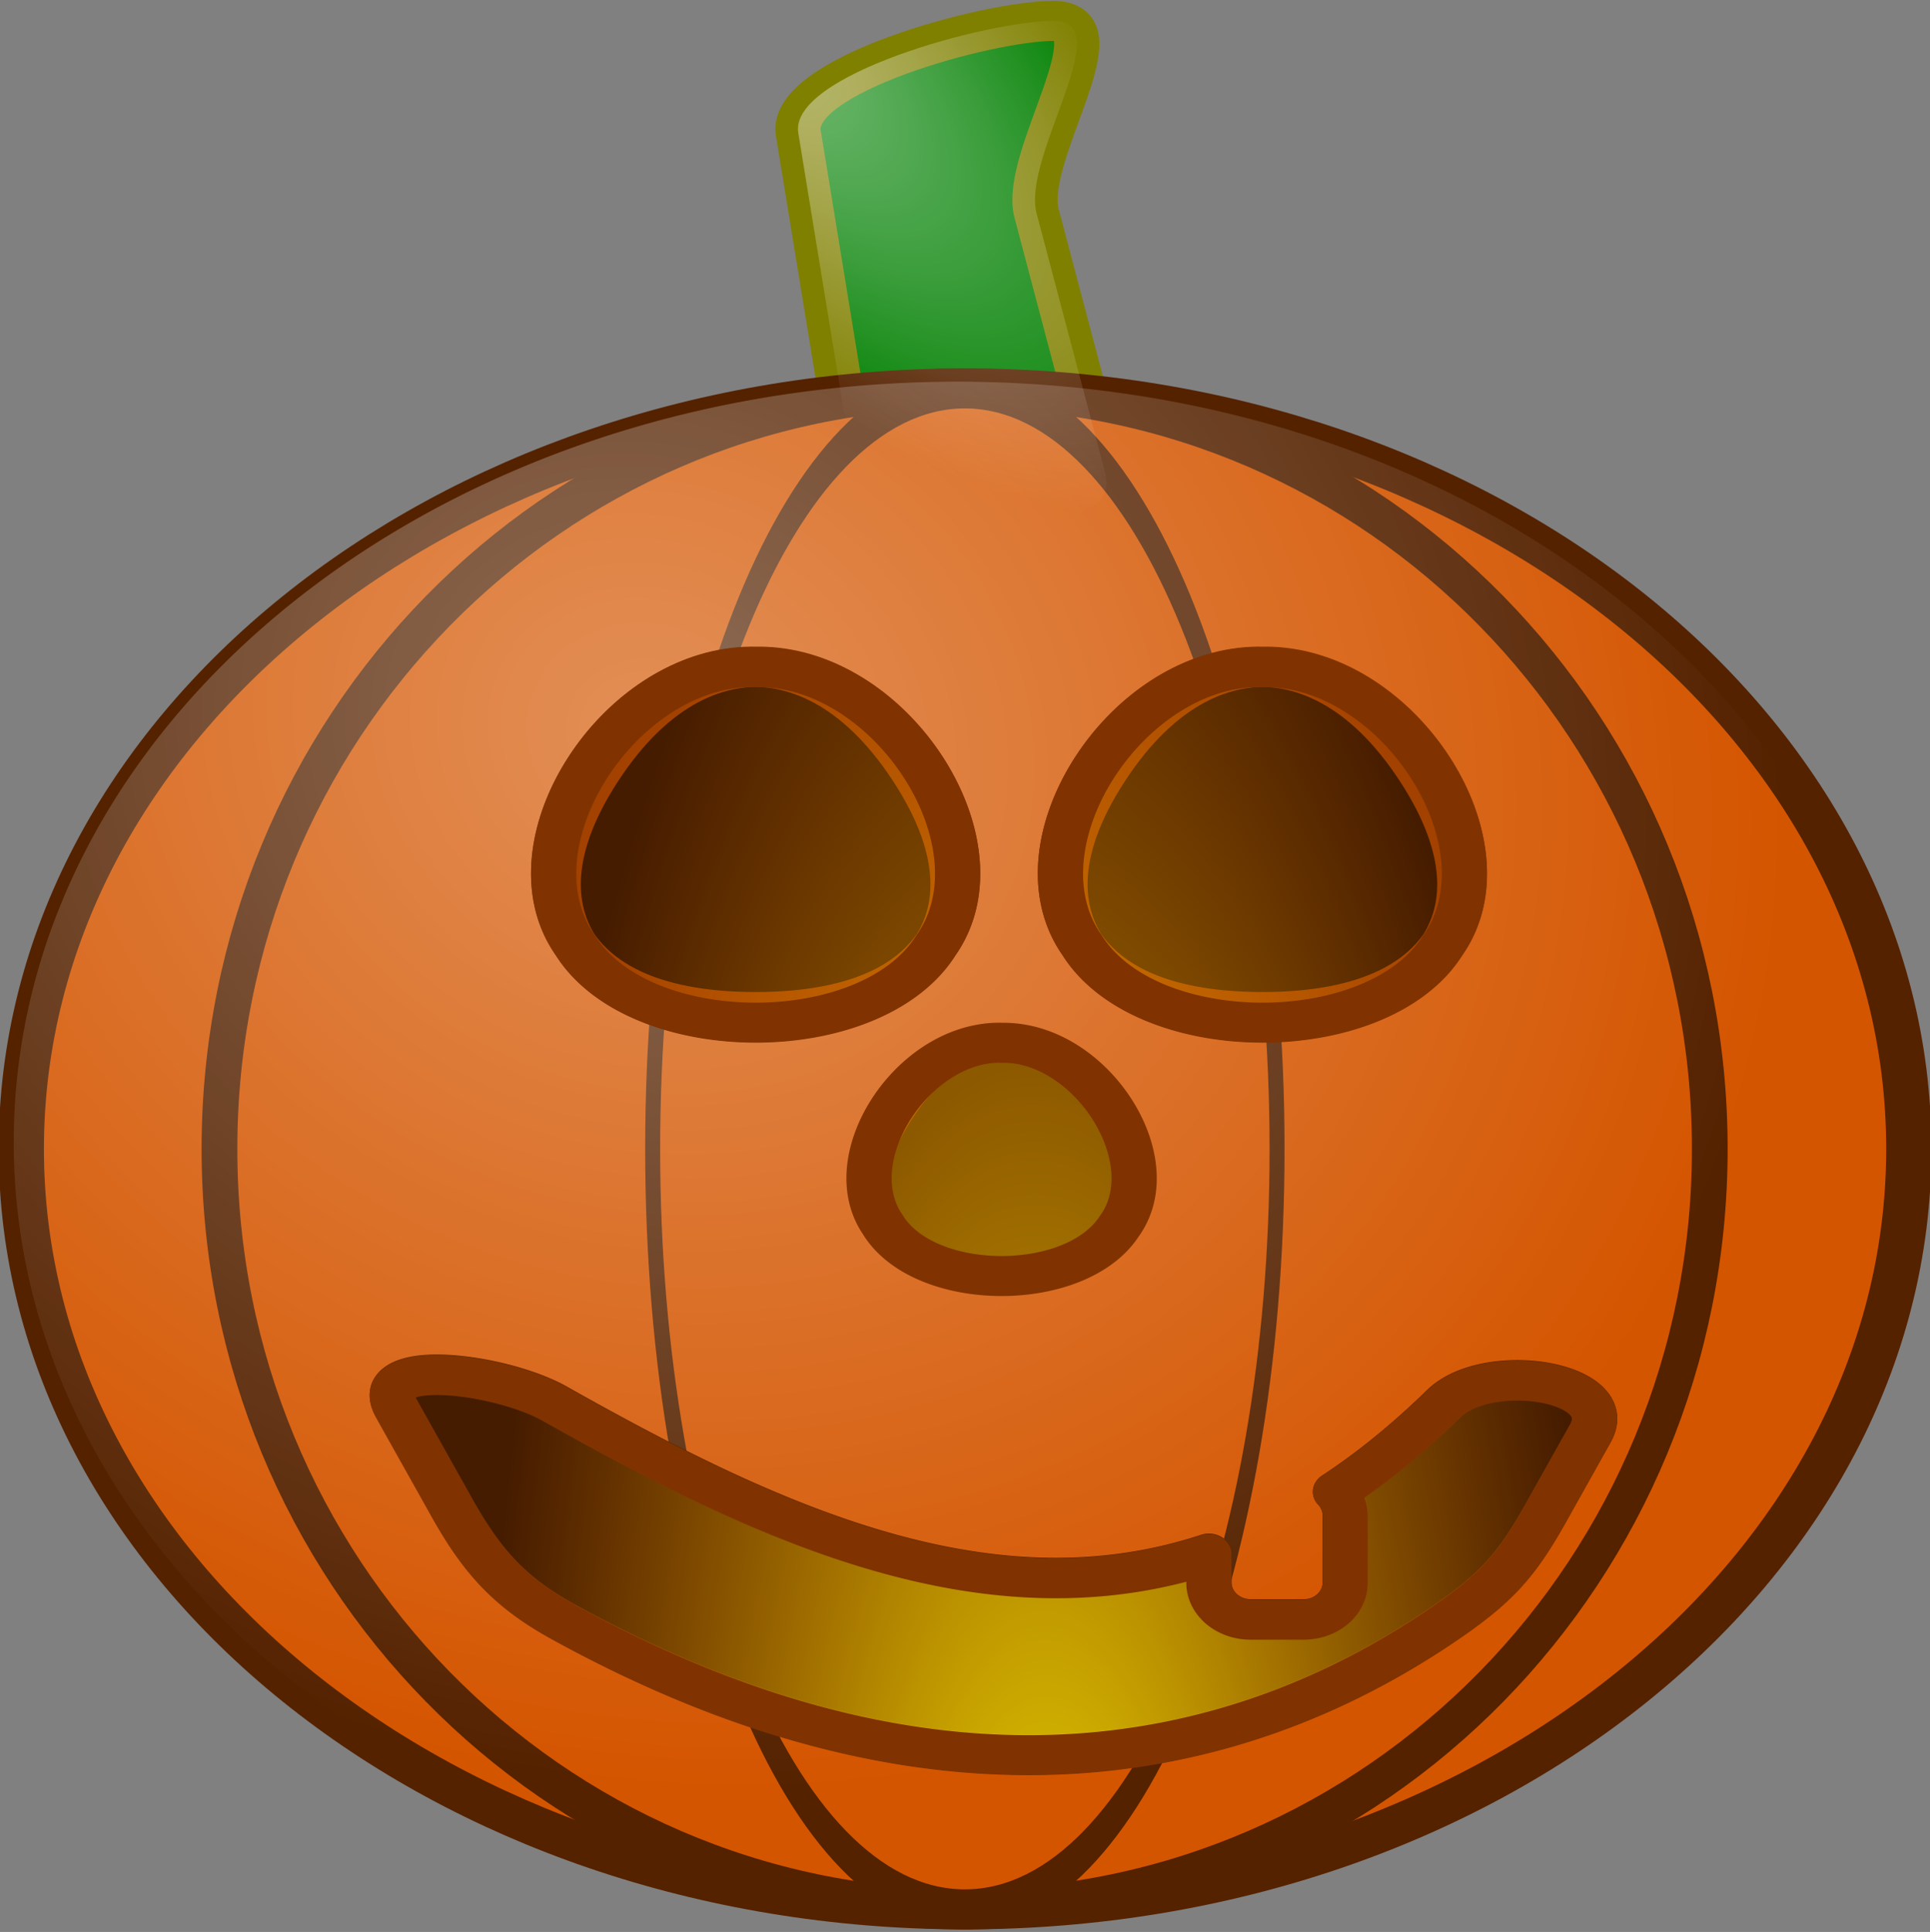 <svg xmlns="http://www.w3.org/2000/svg" viewBox="0 0 449.99 450.34"><rect x="0" y="0" width="449.99" height="450.34" fill="#808080" stroke="none"/><defs><radialGradient id="c" cx="234.23" gradientUnits="userSpaceOnUse" cy="519.7" r="137.87" gradientTransform="matrix(-.072 -3.494 .937 -.019 -236.05 1353.8)"><stop offset="0" stop-color="#ff0"/><stop offset="1" stop-color="#f60" stop-opacity=".27"/></radialGradient><radialGradient id="b" cx="378.33" gradientUnits="userSpaceOnUse" cy="222.61" r="34.077" gradientTransform="matrix(3.388 3.879 -1.37 1.197 -598.34 -1545.8)"><stop offset="0" stop-color="#fff"/><stop offset="1" stop-color="#fff" stop-opacity="0"/></radialGradient><radialGradient id="a" cx="371.63" gradientUnits="userSpaceOnUse" cy="372.1" r="208.58" gradientTransform="matrix(.639 1.12 -1.017 .58 512.72 -250.07)"><stop offset="0" stop-color="#fff"/><stop offset="1" stop-color="#fff" stop-opacity="0"/></radialGradient></defs><path d="M460.91 202.99c14.587 0-7.108 33.877-3.785 48.08l15.058 64.371c3.322 14.203-16.762 11.272-31.35 11.272s-24.24-11.893-26.33-26.33l-10.037-69.391c-2.089-14.437 41.858-28.003 56.445-28.003z" stroke-linejoin="round" stroke="olive" stroke-linecap="round" stroke-width="10" fill="green" transform="matrix(1.055 0 0 .933 -240.583 -184.518)"/><g stroke-linejoin="round" stroke="#520" stroke-linecap="round" stroke-width="10" fill="#d45500"><path d="M505.71 453.79c0 104.93-93.381 190-208.57 190s-208.57-85.066-208.57-190 93.381-190 208.57-190 208.57 85.066 208.57 190z" transform="matrix(1.055 0 0 .933 -88.473 -155.58)"/><path d="M505.71 453.79c0 104.93-93.381 190-208.57 190s-208.57-85.066-208.57-190 93.381-190 208.57-190 208.57 85.066 208.57 190z" transform="matrix(.833 0 0 .933 -22.61 -155.58)"/><path d="M505.71 453.79c0 104.93-93.381 190-208.57 190s-208.57-85.066-208.57-190 93.381-190 208.57-190 208.57 85.066 208.57 190z" transform="matrix(.349 0 0 .933 121.26 -155.58)"/></g><path d="M439.64 293.11c-1.423 0-2.834.037-4.25.063-113.22 2.066-204.31 86.3-204.31 189.94s91.088 187.87 204.31 189.94a145.392 145.392 0 008.5 0c113.24-2.055 204.34-86.292 204.34-189.94s-91.108-187.88-204.34-189.94a145.392 145.392 0 00-4.25-.063z" opacity=".341" fill="url(#a)" transform="matrix(1.055 0 0 .933 -240.583 -184.518)"/><g stroke-linejoin="round" stroke-linecap="round" stroke-width="10"><path transform="matrix(1.055 0 0 .933 -140.322 -172.916)" d="M300 438.18c96.547 0 13.544-143.77-34.729-60.153-48.274 83.612 117.73 83.612 69.459 0-48.27-83.62-131.28 60.15-34.73 60.15z" stroke="#803300"/><path d="M300 438.18c96.547 0 13.544-143.77-34.729-60.153-48.274 83.612 117.73 83.612 69.459 0-48.27-83.62-131.28 60.15-34.73 60.15z" transform="matrix(1.055 0 0 .933 -22.166 -172.916)" stroke="#803300"/><path d="M300 438.18c96.547 0 13.544-143.77-34.729-60.153-48.274 83.612 117.73 83.612 69.459 0-48.27-83.62-131.28 60.15-34.73 60.15z" transform="matrix(.693 0 0 .613 25.773 27.594)" stroke="#803300"/><path d="M324.66 541.19c-7.23-.015-12.039 2.344-9 8.469l12.25 24.719c6.483 13.067 12.512 20.988 24.562 28.5 81.001 50.49 146.54 37.665 194.62.594 11.552-8.907 16.089-14.647 22.562-27.72l9.875-19.937c6.474-13.072-22.648-18.19-32.438-7.375-7.964 8.797-15.942 16.083-23.906 22a9.196 9.196 0 012.156 5.937v16.72c0 5.097-4.09 9.218-9.187 9.218h-11.72a9.21 9.21 0 01-9.218-9.219v-7.187c-15.448 5.752-30.895 7.116-46.344 5.312-32.733-3.822-65.454-21.913-98.188-42.78-6.534-4.167-17.838-7.234-26.031-7.25z" stroke="#520" transform="matrix(1.055 0 0 .933 -240.583 -184.518)"/></g><path d="M460.91 202.99c14.587 0-7.108 33.877-3.785 48.08l15.058 64.371c3.322 14.203-16.762 11.272-31.35 11.272s-24.24-11.893-26.33-26.33l-10.037-69.391c-2.089-14.437 41.858-28.003 56.445-28.003z" opacity=".535" fill="url(#b)" transform="matrix(1.055 0 0 .933 -240.583 -184.518)"/><path d="M166.34 131.19c-29.405.204-54.544 44.525-38.875 69.562 14.38 25.705 65.288 25.714 79.656 0 15.779-25.214-9.86-69.955-39.531-69.531-.416-.015-.836-.034-1.25-.031zm112 0c-29.405.204-54.544 44.525-38.875 69.562 14.38 25.705 65.288 25.714 79.656 0 15.779-25.214-9.86-69.955-39.531-69.531-.416-.015-.836-.034-1.25-.031zm-58.125 93.875c-18.782.919-34.572 28.92-24.969 45.188.046.087.11.164.156.25.048.079.076.172.125.25 9.442 16.711 42.476 16.774 52.094.188 10.684-16.5-6.208-46.154-25.78-45.875a19.185 19.185 0 00-1.626 0zm-123.31 83c-7.23-.015-12.039 2.344-9 8.469l12.25 24.719c6.483 13.067 12.512 20.988 24.562 28.5 81.001 50.49 146.54 37.665 194.62.594 11.552-8.907 16.089-14.647 22.562-27.72l9.875-19.937c6.474-13.072-22.648-18.19-32.438-7.375-7.964 8.797-15.942 16.083-23.906 22a9.196 9.196 0 012.156 5.937v16.719c0 5.098-4.09 9.219-9.187 9.219h-11.72a9.21 9.21 0 01-9.218-9.219v-7.187c-15.448 5.752-30.895 7.116-46.344 5.312-32.733-3.822-65.454-21.913-98.188-42.781-6.534-4.166-17.838-7.233-26.031-7.25z" transform="matrix(1.055 0 0 .933 -.307 33.093)" stroke-linejoin="round" stroke="#803300" stroke-linecap="round" stroke-width="10" fill="url(#c)"/></svg>